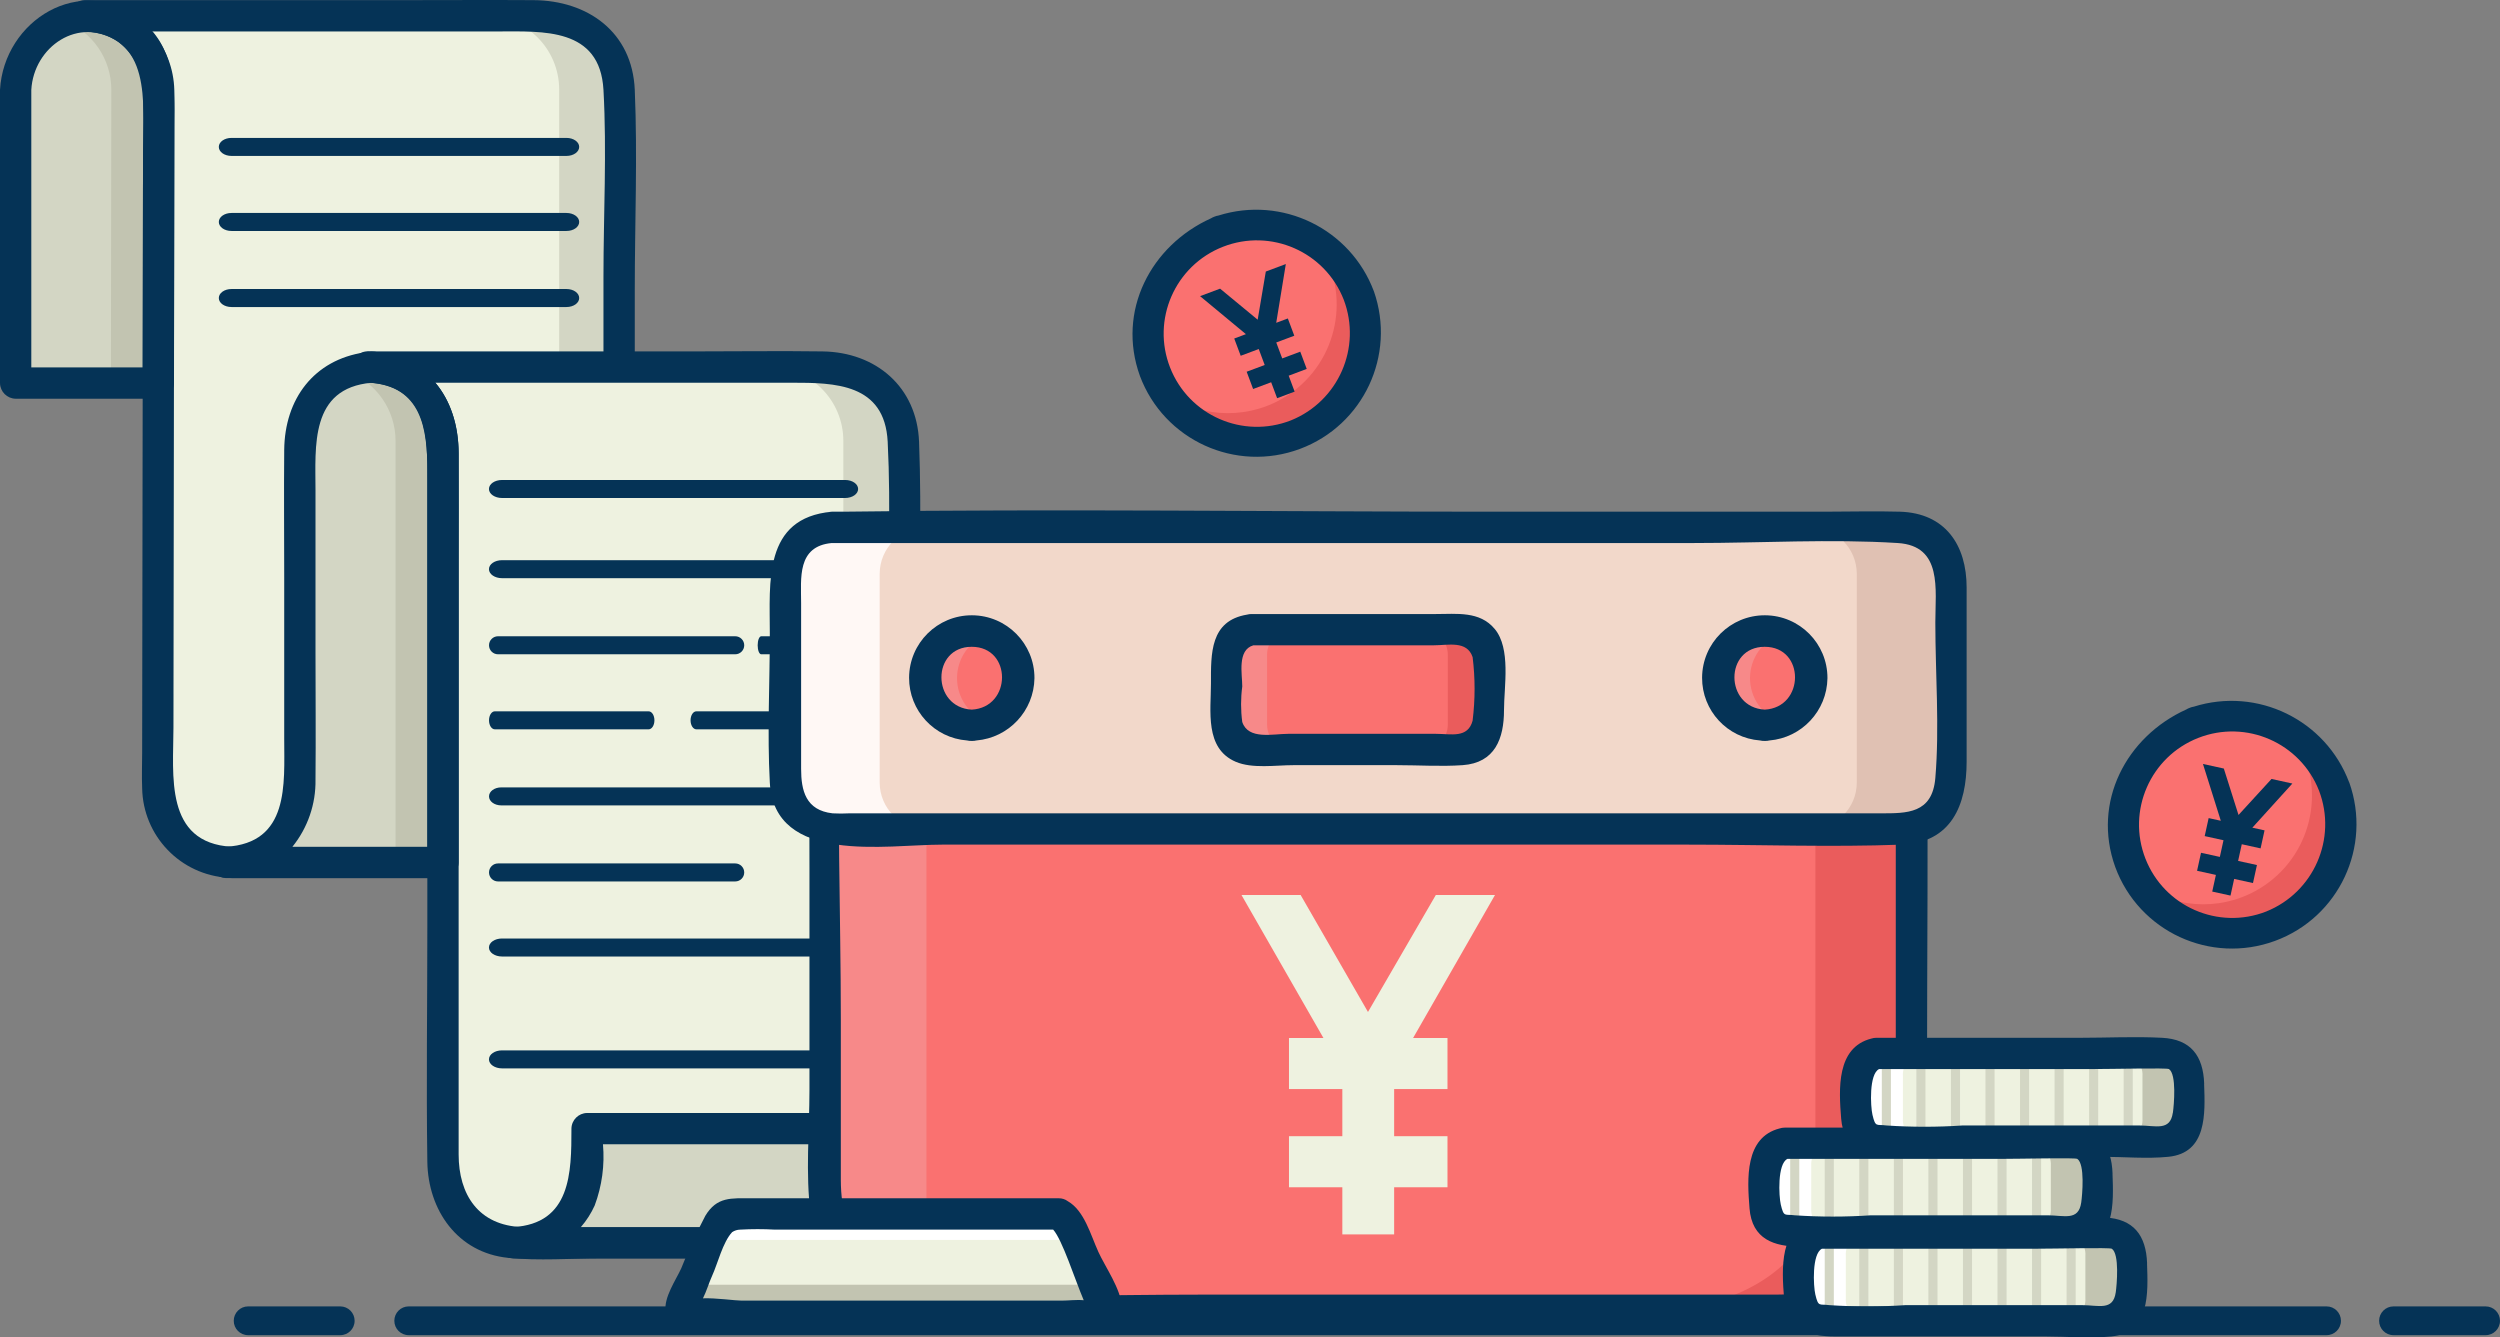 <?xml version="1.0" encoding="UTF-8"?>
<svg id="_レイヤー_1" data-name="レイヤー 1" xmlns="http://www.w3.org/2000/svg" xmlns:xlink="http://www.w3.org/1999/xlink" version="1.1" viewBox="0 0 210 112.343">
  <rect x="0" y="0" width="210" height="112.343" fill="#808080" stroke="none"/>
  <defs>
    <clipPath id="clippath">
      <rect width="210" height="112.343" fill="none" stroke-width="0"/>
    </clipPath>
  </defs>
  <g clip-path="url(#clippath)">
    <g id="_グループ_713" data-name="グループ 713">
      <path id="_パス_1225" data-name="パス 1225" d="M102.375,19.463c4.727-1.769,9.993.629,11.762,5.356,1.769,4.727-.629,9.993-5.356,11.762-4.727,1.769-9.993-.629-11.762-5.356-1.769-4.727.628-9.993,5.355-11.763,0,0,0,0,0,0" fill="#fa7170" fill-rule="evenodd" stroke-width="0"/>
      <path id="_パス_1226" data-name="パス 1226" d="M114.137,24.818c-.66-1.765-1.852-3.281-3.411-4.339,2.814,4.185,1.704,9.858-2.481,12.673-3.103,2.087-7.164,2.071-10.25-.04,2.812,4.189,8.488,5.306,12.677,2.494,3.515-2.359,4.949-6.824,3.465-10.788" fill="#ea5c5c" fill-rule="evenodd" stroke-width="0"/>
      <path id="_パス_1227" data-name="パス 1227" d="M115.406,24.469c-1.971-5.254-7.708-8.049-13.061-6.363-.11.016-.217.046-.32.089-.105.036-.206.084-.3.143-5.059,2.287-7.937,7.793-5.973,13.239,2.021,5.406,8.043,8.15,13.449,6.129,5.324-1.991,8.081-7.871,6.206-13.237M108.434,35.313c-4.027,1.576-8.569-.41-10.146-4.437s.41-8.569,4.437-10.146,8.569.41,10.146,4.437h0c1.53,4.026-.442,8.536-4.437,10.146" fill="#053356" stroke-width="0"/>
      <path id="_パス_1228" data-name="パス 1228" d="M107.203,27.115l.806-4.935-1.681.629-.683,4.046-3.158-2.608-1.681.629,3.85,3.193h0l-.98.367.543,1.45,1.516-.567.5,1.34-1.515.567.542,1.45,1.516-.567.5,1.339,1.472-.551-.5-1.339,1.515-.568-.543-1.45-1.516.568-.5-1.34,1.515-.567-.542-1.45-.979.366.003-.002Z" fill="#053356" fill-rule="evenodd" stroke-width="0"/>
      <path id="_パス_1229" data-name="パス 1229" d="M184.3,60.719c4.727-1.769,9.993.629,11.762,5.357,1.769,4.727-.629,9.993-5.357,11.762-4.727,1.769-9.992-.629-11.761-5.355-1.77-4.728.628-9.994,5.356-11.764" fill="#fa7170" fill-rule="evenodd" stroke-width="0"/>
      <path id="_パス_1230" data-name="パス 1230" d="M196.063,66.074c-.659-1.765-1.851-3.281-3.411-4.339,2.814,4.185,1.704,9.858-2.481,12.673-3.103,2.087-7.164,2.071-10.25-.04,2.812,4.189,8.488,5.306,12.677,2.494,3.515-2.359,4.949-6.824,3.465-10.788" fill="#ea5c5c" fill-rule="evenodd" stroke-width="0"/>
      <path id="_パス_1231" data-name="パス 1231" d="M197.331,65.724c-1.971-5.252-7.705-8.047-13.057-6.363-.11.016-.217.046-.32.089-.105.036-.206.084-.3.142-5.059,2.286-7.937,7.793-5.973,13.239,1.991,5.418,7.996,8.196,13.414,6.206,5.379-1.976,8.163-7.915,6.242-13.314M190.364,76.567c-4.027,1.576-8.569-.41-10.146-4.437-1.576-4.027.41-8.569,4.437-10.146,4.027-1.576,8.569.41,10.146,4.437,0,0,0,0,0,0,1.53,4.026-.442,8.536-4.437,10.145" fill="#053356" stroke-width="0"/>
      <path id="_パス_1232" data-name="パス 1232" d="M189.201,69.522l3.358-3.705-1.752-.385-2.772,3.025-1.234-3.9-1.753-.385,1.5,4.772h0l-1.022-.224-.332,1.512,1.58.348-.307,1.4-1.581-.347-.332,1.512,1.581.347-.307,1.4,1.535.337.307-1.4,1.581.347.332-1.513-1.581-.347.307-1.4,1.581.347.332-1.513-1.021-.224v-.004Z" fill="#053356" fill-rule="evenodd" stroke-width="0"/>
      <path id="_パス_1233" data-name="パス 1233" d="M1.315,7.547c-.008-3.357,2.656-6.112,6.011-6.217,3.356.105,6.019,2.86,6.011,6.217l-.035,24.631H1.315V7.547Z" fill="#c2c4b1" fill-rule="evenodd" stroke-width="0"/>
      <path id="_パス_1234" data-name="パス 1234" d="M1.315,7.546c-.006-2.589,1.595-4.909,4.018-5.822,2.422.913,4.024,3.233,4.018,5.822l-.035,24.631H1.316V7.546Z" fill="#d3d6c4" fill-rule="evenodd" stroke-width="0"/>
      <path id="_パス_1235" data-name="パス 1235" d="M19.472,72.445c-3.429.007-6.214-2.766-6.221-6.195,0-.009,0-.017,0-.026l.085-58.677c.008-3.427-2.763-6.213-6.191-6.221-.01,0-.02,0-.03,0h38.67c3.428-.008,6.213,2.765,6.221,6.193,0,.009,0,.019,0,.028v64.9l-32.534-.002Z" fill="#d3d6c4" fill-rule="evenodd" stroke-width="0"/>
      <path id="_パス_1236" data-name="パス 1236" d="M19.472,72.445c-3.429.007-6.214-2.766-6.221-6.195,0-.009,0-.017,0-.026l.085-58.677c.008-3.427-2.763-6.213-6.191-6.221-.01,0-.02,0-.03,0h33.637c3.427-.008,6.212,2.764,6.22,6.192,0,.01,0,.019,0,.029v64.9l-27.5-.002Z" fill="#eef2e0" fill-rule="evenodd" stroke-width="0"/>
      <path id="_パス_1237" data-name="パス 1237" d="M53.321,7.55C53.115,2.689,49.376.041,44.811.011,41.16-.013,37.511.011,33.856.011H7.115c-.727.02-1.299.625-1.279,1.352.019.698.581,1.26,1.279,1.279,5.687.326,4.9,6.027,4.9,10.007-.008,5.4-.016,10.803-.024,16.21-.014,11.455-.031,22.91-.05,34.367,0,.988-.043,1.986,0,2.974.066,4.016,3.219,7.301,7.229,7.531.099.019.199.029.3.029h32.536c.722-.01,1.305-.593,1.315-1.315V24.372c0-5.588.237-11.236,0-16.822M14.57,61.123l.023-16.209c.017-11.456.033-22.912.05-34.368,0-.989.043-1.986,0-2.974-.043-1.814-.715-3.556-1.9-4.93h29.088c3.763,0,8.568-.346,8.86,4.906.289,5.19,0,10.478,0,15.675v47.906h-31.221c-5.688-.326-4.9-6.027-4.9-10.007" fill="#053356" stroke-width="0"/>
      <path id="_パス_1238" data-name="パス 1238" d="M31.2,30.837c-3.355.105-6.019,2.86-6.011,6.217v29.17c.008,3.429-2.764,6.215-6.193,6.223-.009,0-.018,0-.027,0h18.242v-35.393c.008-3.357-2.656-6.112-6.011-6.217" fill="#c2c4b1" fill-rule="evenodd" stroke-width="0"/>
      <path id="_パス_1239" data-name="パス 1239" d="M29.208,31.231c-2.422.913-4.024,3.233-4.018,5.822v29.171c.008,3.428-2.765,6.213-6.193,6.221-.009,0-.019,0-.028,0h14.258v-35.392c.006-2.589-1.596-4.909-4.018-5.822" fill="#d3d6c4" fill-rule="evenodd" stroke-width="0"/>
      <path id="_パス_1240" data-name="パス 1240" d="M30.99,30.833c3.428-.008,6.213,2.765,6.221,6.193,0,.008,0,.016,0,.024v61.115c-.008,3.428,2.764,6.214,6.192,6.222.01,0,.019,0,.029,0h32.448V37.05c.008-3.427-2.763-6.213-6.191-6.221-.01,0-.02,0-.03,0l-38.669.004Z" fill="#d3d6c4" fill-rule="evenodd" stroke-width="0"/>
      <path id="_パス_1241" data-name="パス 1241" d="M30.99,30.833c3.428-.008,6.213,2.765,6.221,6.193,0,.008,0,.016,0,.024v61.115c-.008,3.428,2.764,6.214,6.192,6.222.01,0,.019,0,.029,0h27.409V37.05c.008-3.427-2.763-6.213-6.191-6.221-.01,0-.019,0-.029,0l-33.631.004Z" fill="#eef2e0" fill-rule="evenodd" stroke-width="0"/>
      <path id="_パス_1242" data-name="パス 1242" d="M30.991,32.147c4.438.255,4.905,3.923,4.905,7.334v38.424c0,6.56-.094,13.128,0,19.687.059,4.053,2.531,7.645,6.809,8.071,2.556.255,5.218.042,7.781.042h25.4c.722-.01,1.305-.593,1.315-1.315v-48.863c0-6.12.231-12.29,0-18.408-.175-4.62-3.625-7.539-8.109-7.6-3.622-.052-7.25,0-10.872,0h-27.229c-.726.028-1.292.64-1.264,1.366.027.687.577,1.237,1.264,1.264h35.506c3.618,0,7.818.054,8.068,4.954.288,5.642,0,11.375,0,17.023v50.265l1.315-1.315h-22.12c-3.284,0-6.59.11-9.873,0-3.705-.124-5.362-2.738-5.362-6.1v-49.878c0-3.027.022-6.056,0-9.083-.034-4.6-2.681-8.219-7.536-8.5-1.691-.1-1.685,2.534,0,2.63" fill="#053356" stroke-width="0"/>
      <path id="_パス_1243" data-name="パス 1243" d="M77.781,104.39h-34.682c3.428.008,6.213-2.765,6.221-6.193,0-.01,0-.019,0-.029v-3.362h34.679v3.362c.008,3.429-2.765,6.214-6.194,6.222-.009,0-.018,0-.027,0" fill="#d3d6c4" fill-rule="evenodd" stroke-width="0"/>
      <path id="_パス_1244" data-name="パス 1244" d="M85.317,94.806c-.011-.722-.593-1.304-1.315-1.315h-34.686c-.722.01-1.305.593-1.315,1.315,0,3.681-.028,7.989-4.906,8.268-.726.028-1.292.64-1.264,1.366.027.687.577,1.237,1.264,1.264h34.686c2.949-.044,5.614-1.772,6.858-4.446.916-2.02.678-4.293.678-6.452M77.781,103.074h-28.986c.472-.546.863-1.158,1.16-1.816.612-1.639.849-3.394.694-5.137h32.025c-.065,3.322-.591,6.707-4.9,6.954" fill="#053356" stroke-width="0"/>
      <path id="_パス_1245" data-name="パス 1245" d="M70.989,48.568h-28.817c-.609,0-1.1-.337-1.1-.757s.487-.756,1.1-.756h28.817c.607,0,1.094.336,1.094.756s-.486.757-1.094.757" fill="#053356" fill-rule="evenodd" stroke-width="0"/>
      <path id="_パス_1246" data-name="パス 1246" d="M54.482,61.264h-12.915c-.272,0-.49-.336-.49-.757s.218-.756.49-.756h12.915c.273,0,.49.335.49.756s-.217.757-.49.757" fill="#053356" fill-rule="evenodd" stroke-width="0"/>
      <path id="_パス_1247" data-name="パス 1247" d="M69.226,67.653h-27.118c-.573,0-1.031-.337-1.031-.757s.458-.756,1.031-.756h27.118c.573,0,1.03.335,1.03.756s-.457.757-1.03.757" fill="#053356" fill-rule="evenodd" stroke-width="0"/>
      <path id="_パス_1248" data-name="パス 1248" d="M61.758,54.96h-19.924c-.418,0-.757-.339-.757-.757s.339-.757.757-.757h19.924c.418,0,.757.339.757.757s-.339.757-.757.757" fill="#053356" fill-rule="evenodd" stroke-width="0"/>
      <path id="_パス_1249" data-name="パス 1249" d="M47.583,13.098h-28.135c-.594,0-1.068-.337-1.068-.758s.474-.756,1.068-.756h28.135c.594,0,1.069.337,1.069.756s-.475.758-1.069.758" fill="#053356" fill-rule="evenodd" stroke-width="0"/>
      <path id="_パス_1250" data-name="パス 1250" d="M47.583,25.791h-28.135c-.594,0-1.068-.337-1.068-.757s.474-.757,1.068-.757h28.135c.594,0,1.069.337,1.069.757s-.475.757-1.069.757" fill="#053356" fill-rule="evenodd" stroke-width="0"/>
      <path id="_パス_1251" data-name="パス 1251" d="M47.583,19.402h-28.135c-.594,0-1.068-.336-1.068-.757s.474-.756,1.068-.756h28.135c.594,0,1.069.336,1.069.756s-.475.757-1.069.757" fill="#053356" fill-rule="evenodd" stroke-width="0"/>
      <path id="_パス_1252" data-name="パス 1252" d="M61.758,74.042h-19.924c-.418,0-.757-.339-.757-.757s.339-.757.757-.757h19.924c.418,0,.757.339.757.757s-.339.757-.757.757" fill="#053356" fill-rule="evenodd" stroke-width="0"/>
      <path id="_パス_1253" data-name="パス 1253" d="M70.989,80.347h-28.817c-.609,0-1.1-.336-1.1-.757s.487-.756,1.1-.756h28.817c.607,0,1.094.336,1.094.756s-.487.757-1.094.757" fill="#053356" fill-rule="evenodd" stroke-width="0"/>
      <path id="_パス_1254" data-name="パス 1254" d="M71.411,61.264h-12.913c-.273,0-.491-.336-.491-.757s.218-.756.491-.756h12.913c.273,0,.49.335.49.756s-.217.757-.49.757" fill="#053356" fill-rule="evenodd" stroke-width="0"/>
      <path id="_パス_1255" data-name="パス 1255" d="M63.944,54.96h7.843c.165,0,.3-.337.3-.757s-.133-.756-.3-.756h-7.843c-.165,0-.3.336-.3.756s.133.757.3.757" fill="#053356" fill-rule="evenodd" stroke-width="0"/>
      <path id="_パス_1256" data-name="パス 1256" d="M70.989,41.832h-28.817c-.609,0-1.1-.336-1.1-.757s.487-.757,1.1-.757h28.817c.607,0,1.094.337,1.094.757s-.487.757-1.094.757" fill="#053356" fill-rule="evenodd" stroke-width="0"/>
      <path id="_パス_1257" data-name="パス 1257" d="M70.989,89.744h-28.817c-.609,0-1.1-.336-1.1-.757s.487-.756,1.1-.756h28.817c.607,0,1.094.336,1.094.756s-.487.757-1.094.757" fill="#053356" fill-rule="evenodd" stroke-width="0"/>
      <path id="_パス_1258" data-name="パス 1258" d="M31.78,29.599c-.379-.103-.779-.103-1.158,0-4.248.633-6.708,3.9-6.748,8.2-.033,3.579,0,7.159,0,10.738v13.514c0,3.814.457,8.772-4.906,9.079-.726.028-1.292.64-1.264,1.366.027.687.577,1.237,1.264,1.264h18.243c.722-.01,1.305-.593,1.315-1.315v-34.321c0-4.386-2.3-7.864-6.746-8.524M26.502,65.481c.034-3.579,0-7.159,0-10.738v-13.516c0-3.735-.487-8.614,4.7-9.075,4.777.426,4.7,4.637,4.7,8.187v30.791h-11.34c1.29-1.597,1.977-3.597,1.94-5.649" fill="#053356" stroke-width="0"/>
      <path id="_パス_1259" data-name="パス 1259" d="M11.761,1.624C6.778-2.302.328,1.707,0,7.547v24.631c.01.722.593,1.305,1.315,1.315h11.985c.722-.01,1.305-.593,1.315-1.315.01-7.207.02-14.413.03-21.62,0-3.349.052-6.619-2.886-8.934M9.9,3.496c1.437,1.055,2.236,2.77,2.12,4.549.067,2.571-.008,5.155-.011,7.726l-.021,15.089H2.63V7.547c.2-3.624,3.988-6.246,7.267-4.051" fill="#053356" stroke-width="0"/>
      <path id="_パス_1260" data-name="パス 1260" d="M78.784,49.234h72.3c5.226.014,9.46,4.248,9.474,9.474v41.883c-.013,5.229-4.248,9.464-9.477,9.477h-72.3c-5.226-.014-9.46-4.248-9.474-9.474v-41.886c.014-5.226,4.248-9.46,9.474-9.474" fill="#fa7170" fill-rule="evenodd" stroke-width="0"/>
      <path id="_パス_1261" data-name="パス 1261" d="M118.699,87.194l6.881-12.015h-4.97l-5.7,9.827-5.657-9.827h-4.969l6.886,12.015h-2.895v4.287h4.481v3.96h-4.481v4.287h4.481v3.959h4.352v-3.959h4.481v-4.287h-4.481v-3.96h4.481v-4.287h-2.89Z" fill="#eef2e0" fill-rule="evenodd" stroke-width="0"/>
      <path id="_パス_1262" data-name="パス 1262" d="M83.756,49.234h8.511c-7.945,0-14.445,4.263-14.445,9.474v41.883c0,5.211,6.5,9.474,14.445,9.474h-8.511c-7.945,0-14.446-4.263-14.446-9.474v-41.883c0-5.211,6.5-9.474,14.446-9.474" fill="#f78989" fill-rule="evenodd" stroke-width="0"/>
      <path id="_パス_1263" data-name="パス 1263" d="M146.873,49.234h-8.062c7.525,0,13.682,4.263,13.682,9.474v41.883c0,5.211-6.157,9.474-13.682,9.474h8.062c7.525,0,13.682-4.263,13.682-9.474v-41.883c0-5.211-6.157-9.474-13.682-9.474" fill="#ea5c5c" fill-rule="evenodd" stroke-width="0"/>
      <path id="_パス_1264" data-name="パス 1264" d="M161.87,59.241c-.066-6.208-4.487-11.121-10.809-11.323-2.232-.071-4.478,0-6.712,0h-65.565c-6.46.24-10.743,5.247-10.789,11.537-.033,4.5,0,9,0,13.494v18.594c0,3.416-.346,7.04.1,10.442.759,5.748,5.706,9.343,11.276,9.394,3.151.028,6.3,0,9.457,0h36.2c8.55,0,17.106.1,25.655,0,6.061.091,11.058-4.729,11.187-10.789.109-3.306,0-6.633,0-9.94,0-10.468.112-20.942,0-31.409M157.07,106.109c-2.582,2.774-5.847,2.64-9.239,2.64h-47.205c-7.214,0-14.475.243-21.686,0-5.605-.188-8.31-4.508-8.31-9.631v-13.522c0-8.933-.372-17.952,0-26.878.081-4.474,3.685-8.082,8.159-8.168h67.648c2.224,0,4.873-.308,7.028.356,5.6,1.727,5.78,6.9,5.78,11.669v32.421c0,3.766.617,8.114-2.172,11.111" fill="#053356" stroke-width="0"/>
      <path id="_パス_1265" data-name="パス 1265" d="M69.876,44.3h90.112c2.148.007,3.888,1.747,3.894,3.895v17.545c-.006,2.148-1.746,3.888-3.894,3.895h-90.112c-2.151-.003-3.894-1.744-3.9-3.895v-17.545c.006-2.151,1.749-3.892,3.9-3.895" fill="#f2d8ca" fill-rule="evenodd" stroke-width="0"/>
      <path id="_パス_1266" data-name="パス 1266" d="M69.876,44.3h7.911c-2.148.007-3.888,1.747-3.894,3.895v17.545c.006,2.148,1.746,3.888,3.894,3.895h-7.911c-2.149-.006-3.889-1.746-3.895-3.895v-17.545c.006-2.149,1.746-3.889,3.895-3.895" fill="#fff8f5" fill-rule="evenodd" stroke-width="0"/>
      <path id="_パス_1267" data-name="パス 1267" d="M159.988,44.3h-7.911c2.148.007,3.888,1.747,3.894,3.895v17.545c-.006,2.148-1.746,3.888-3.894,3.895h7.911c2.149-.006,3.889-1.746,3.895-3.895v-17.545c-.006-2.149-1.746-3.889-3.895-3.895" fill="#e0c1b3" fill-rule="evenodd" stroke-width="0"/>
      <path id="_パス_1268" data-name="パス 1268" d="M81.625,60.921c2.184,0,3.954-1.771,3.953-3.955,0-2.184-1.771-3.954-3.955-3.953-2.182,0-3.951,1.768-3.953,3.95.004,2.182,1.772,3.95,3.954,3.954" fill="#fa7170" fill-rule="evenodd" stroke-width="0"/>
      <path id="_パス_1269" data-name="パス 1269" d="M80.389,56.963c.004-1.657,1.04-3.136,2.595-3.708-.435-.162-.895-.245-1.359-.246-2.184-.008-3.96,1.756-3.968,3.94-.008,2.184,1.756,3.96,3.94,3.968.473.002.943-.082,1.387-.246-1.555-.572-2.591-2.051-2.595-3.708" fill="#f78989" fill-rule="evenodd" stroke-width="0"/>
      <path id="_パス_1270" data-name="パス 1270" d="M86.894,56.969c.011-2.908-2.337-5.274-5.245-5.285-2.908-.011-5.274,2.337-5.285,5.245-.01,2.761,2.114,5.062,4.868,5.27.128.032.261.045.393.039.131.007.262-.006.389-.038,2.729-.23,4.839-2.492,4.88-5.23M81.625,59.609c-3.379-.183-3.408-5.278,0-5.278s3.38,5.095,0,5.278" fill="#053356" stroke-width="0"/>
      <path id="_パス_1271" data-name="パス 1271" d="M122.935,54.767h-17.817c-.804.003-1.455.655-1.458,1.459v5.9c.003.804.654,1.455,1.458,1.458h17.818c.804-.003,1.455-.654,1.458-1.458v-5.9c-.003-.804-.654-1.456-1.458-1.459" fill="#6f5445" fill-rule="evenodd" stroke-width="0"/>
      <path id="_パス_1272" data-name="パス 1272" d="M105.118,52.894h17.818c1.149.003,2.079.934,2.082,2.083v5.9c-.003,1.149-.933,2.08-2.082,2.083h-17.818c-1.149-.003-2.079-.934-2.082-2.083v-5.9c.003-1.149.933-2.08,2.082-2.083" fill="#fa7170" fill-rule="evenodd" stroke-width="0"/>
      <path id="_パス_1273" data-name="パス 1273" d="M105.644,52.894h2.874c-1.149.003-2.08.934-2.083,2.083v5.9c.003,1.149.934,2.08,2.083,2.083h-2.874c-1.149-.003-2.08-.934-2.083-2.083v-5.9c.003-1.149.934-2.08,2.083-2.083" fill="#f78989" fill-rule="evenodd" stroke-width="0"/>
      <path id="_パス_1274" data-name="パス 1274" d="M122.41,52.894h-2.874c1.148.004,2.077.935,2.08,2.083v5.9c-.003,1.149-.933,2.08-2.082,2.083h2.874c1.149-.003,2.08-.934,2.083-2.083v-5.9c-.003-1.149-.934-2.08-2.083-2.083" fill="#ea5c5c" fill-rule="evenodd" stroke-width="0"/>
      <path id="_パス_1275" data-name="パス 1275" d="M125.544,52.819c-1.251-1.5-3.186-1.24-4.921-1.24h-15.506c-.12,0-.239.017-.355.048-3.128.511-3.042,3.286-3.042,5.783,0,2.3-.542,5.452,2.077,6.578,1.389.6,3.367.286,4.824.286h8.737c1.816,0,3.684.127,5.5,0,2.731-.192,3.478-2.245,3.478-4.628,0-1.98.6-5.169-.789-6.827M123.705,60.519c-.4,1.524-1.812,1.123-3.08,1.123h-12.421c-1.277,0-3.349.525-3.854-.993-.133-.991-.133-1.994,0-2.985,0-1.031-.441-3.061.932-3.458h15.157c1.2,0,2.79-.424,3.262.993.219,1.766.219,3.553,0,5.319" fill="#053356" stroke-width="0"/>
      <path id="_パス_1276" data-name="パス 1276" d="M69.876,45.615h72.431c5.664,0,11.456-.356,17.11,0,3.766.237,3.151,3.875,3.151,6.677,0,4.3.36,8.771,0,13.059-.253,3.01-2.393,2.969-4.616,2.969h-86.6c-.471.026-.943.026-1.414,0-2.258-.253-2.644-1.914-2.644-3.739v-13.93c0-2.063-.362-4.771,2.581-5.037,1.672-.151,1.687-2.782,0-2.63-5.789.523-5.21,5.927-5.21,10.224,0,4.156-.225,8.381,0,12.531.375,6.931,9.777,5.21,14.447,5.21h62.765c5.935,0,11.921.224,17.854,0,4.2-.159,5.466-3.343,5.466-6.969v-14.629c0-3.57-1.794-6.256-5.608-6.369-2.1-.062-4.22,0-6.325,0h-28.155c-18.07,0-36.16-.248-54.229,0h-1c-.726.028-1.292.64-1.264,1.366.027.687.577,1.237,1.264,1.264" fill="#053356" stroke-width="0"/>
      <path id="_パス_1277" data-name="パス 1277" d="M148.236,60.921c2.184,0,3.954-1.77,3.954-3.954,0-2.184-1.77-3.954-3.954-3.954-2.184,0-3.954,1.77-3.954,3.954h0c.004,2.182,1.772,3.95,3.954,3.954" fill="#fa7170" fill-rule="evenodd" stroke-width="0"/>
      <path id="_パス_1278" data-name="パス 1278" d="M147,56.963c.004-1.657,1.04-3.136,2.595-3.708-2.048-.759-4.323.286-5.082,2.333-.759,2.048.286,4.323,2.333,5.082.887.329,1.862.329,2.748,0-1.555-.572-2.59-2.05-2.595-3.707" fill="#f78989" fill-rule="evenodd" stroke-width="0"/>
      <path id="_パス_1279" data-name="パス 1279" d="M153.506,56.969c.011-2.908-2.337-5.274-5.245-5.285-2.908-.011-5.274,2.337-5.285,5.245-.01,2.761,2.114,5.062,4.868,5.27.128.032.261.045.393.039.131.007.262-.006.389-.038,2.729-.23,4.839-2.492,4.88-5.23M148.237,59.609c-3.379-.183-3.408-5.278,0-5.278s3.379,5.095,0,5.278" fill="#053356" stroke-width="0"/>
      <path id="_パス_1280" data-name="パス 1280" d="M157.605,88.49h24.6c.97.083,1.695.928,1.629,1.9v3.564c.066.971-.659,1.817-1.629,1.9h-24.6c-.97-.083-1.695-.928-1.629-1.9v-3.564c-.066-.972.659-1.817,1.629-1.9" fill="#eef2e0" fill-rule="evenodd" stroke-width="0"/>
      <path id="_パス_1281" data-name="パス 1281" d="M178.338,88.49h3.869c.97.083,1.695.928,1.629,1.9v3.564c.066.972-.659,1.817-1.629,1.9h-3.869c.97-.083,1.695-.928,1.629-1.9v-3.564c.066-.972-.659-1.817-1.629-1.9" fill="#c2c4b1" fill-rule="evenodd" stroke-width="0"/>
      <path id="_パス_1282" data-name="パス 1282" d="M161.47,88.49h-3.865c-.971.083-1.696.928-1.63,1.9v3.564c-.066.972.659,1.817,1.63,1.9h3.869c-.97-.083-1.695-.928-1.629-1.9v-3.564c-.066-.972.659-1.817,1.629-1.9" fill="#fff" fill-rule="evenodd" stroke-width="0"/>
      <rect id="_長方形_271" data-name="長方形 271" x="158.073" y="88.489" width=".764" height="7.365" fill="#d3d6c4" stroke-width="0"/>
      <rect id="_長方形_272" data-name="長方形 272" x="160.975" y="88.489" width=".764" height="7.365" fill="#d3d6c4" stroke-width="0"/>
      <rect id="_長方形_273" data-name="長方形 273" x="163.878" y="88.489" width=".764" height="7.365" fill="#d3d6c4" stroke-width="0"/>
      <rect id="_長方形_274" data-name="長方形 274" x="166.78" y="88.489" width=".764" height="7.365" fill="#d3d6c4" stroke-width="0"/>
      <rect id="_長方形_275" data-name="長方形 275" x="169.682" y="88.489" width=".764" height="7.365" fill="#d3d6c4" stroke-width="0"/>
      <rect id="_長方形_276" data-name="長方形 276" x="172.584" y="88.489" width=".764" height="7.365" fill="#d3d6c4" stroke-width="0"/>
      <rect id="_長方形_277" data-name="長方形 277" x="175.486" y="88.489" width=".764" height="7.365" fill="#d3d6c4" stroke-width="0"/>
      <rect id="_長方形_278" data-name="長方形 278" x="178.388" y="88.489" width=".764" height="7.365" fill="#d3d6c4" stroke-width="0"/>
      <path id="_パス_1283" data-name="パス 1283" d="M185.152,91.041c-.081-2.374-1.141-3.74-3.528-3.866-2.285-.121-4.611,0-6.9,0h-17.123c-.14,0-.28.024-.413.067-2.94.749-2.727,4.243-2.531,6.713.207,2.607,2.072,3.216,4.271,3.216h17.652c1.823,0,3.751.182,5.566,0,3.255-.327,3.087-3.625,3-6.13M182.516,93.474c-.223,1.565-1.459,1.066-2.807,1.066h-14.865c-2.123.143-4.253.143-6.376,0-.846-.119-.922.2-1.181-.9-.164-.694-.3-3.418.555-3.838h17.832c1.8,0,6.348-.115,6.52,0,.654.437.419,3.032.329,3.669" fill="#053356" stroke-width="0"/>
      <path id="_パス_1284" data-name="パス 1284" d="M149.903,96.035h24.606c.97.083,1.695.928,1.629,1.9v3.564c.066.971-.659,1.817-1.629,1.9h-24.606c-.97-.083-1.695-.928-1.629-1.9v-3.564c-.066-.971.659-1.817,1.629-1.9" fill="#eef2e0" fill-rule="evenodd" stroke-width="0"/>
      <path id="_パス_1285" data-name="パス 1285" d="M170.641,96.035h3.869c.97.083,1.695.928,1.629,1.9v3.564c.066.972-.659,1.817-1.629,1.9h-3.869c.97-.083,1.695-.928,1.629-1.9v-3.564c.066-.972-.659-1.817-1.629-1.9" fill="#c2c4b1" fill-rule="evenodd" stroke-width="0"/>
      <path id="_パス_1286" data-name="パス 1286" d="M153.773,96.035h-3.869c-.971.083-1.696.928-1.63,1.9v3.564c-.066.972.659,1.817,1.63,1.9h3.869c-.97-.083-1.695-.928-1.629-1.9v-3.564c-.066-.972.659-1.817,1.629-1.9" fill="#fff" fill-rule="evenodd" stroke-width="0"/>
      <rect id="_長方形_279" data-name="長方形 279" x="150.376" y="96.035" width=".764" height="7.365" fill="#d3d6c4" stroke-width="0"/>
      <rect id="_長方形_280" data-name="長方形 280" x="153.278" y="96.035" width=".764" height="7.365" fill="#d3d6c4" stroke-width="0"/>
      <rect id="_長方形_281" data-name="長方形 281" x="156.181" y="96.035" width=".764" height="7.365" fill="#d3d6c4" stroke-width="0"/>
      <rect id="_長方形_282" data-name="長方形 282" x="159.083" y="96.035" width=".764" height="7.365" fill="#d3d6c4" stroke-width="0"/>
      <rect id="_長方形_283" data-name="長方形 283" x="161.985" y="96.035" width=".764" height="7.365" fill="#d3d6c4" stroke-width="0"/>
      <rect id="_長方形_284" data-name="長方形 284" x="164.888" y="96.035" width=".764" height="7.365" fill="#d3d6c4" stroke-width="0"/>
      <rect id="_長方形_285" data-name="長方形 285" x="167.789" y="96.035" width=".764" height="7.365" fill="#d3d6c4" stroke-width="0"/>
      <rect id="_長方形_286" data-name="長方形 286" x="170.691" y="96.035" width=".764" height="7.365" fill="#d3d6c4" stroke-width="0"/>
      <path id="_パス_1287" data-name="パス 1287" d="M177.455,98.587c-.081-2.374-1.141-3.739-3.528-3.866-2.285-.121-4.611,0-6.9,0h-17.123c-.14,0-.28.024-.413.067-2.94.749-2.727,4.243-2.531,6.713.207,2.608,2.073,3.216,4.271,3.216h17.654c1.823,0,3.751.182,5.566,0,3.255-.327,3.087-3.625,3-6.13M174.821,101.02c-.223,1.565-1.459,1.066-2.807,1.066h-14.87c-2.123.143-4.253.143-6.376,0-.846-.119-.922.2-1.181-.9-.164-.694-.3-3.418.555-3.839h17.832c1.8,0,6.348-.115,6.52,0,.654.437.419,3.032.329,3.669" fill="#053356" stroke-width="0"/>
      <path id="_パス_1288" data-name="パス 1288" d="M152.809,103.582h24.6c.97.083,1.695.928,1.629,1.9v3.564c.066.971-.659,1.817-1.629,1.9h-24.6c-.97-.083-1.695-.928-1.629-1.9v-3.564c-.066-.972.659-1.817,1.629-1.9" fill="#eef2e0" fill-rule="evenodd" stroke-width="0"/>
      <path id="_パス_1289" data-name="パス 1289" d="M173.543,103.582h3.869c.97.083,1.695.928,1.629,1.9v3.564c.066.972-.659,1.817-1.629,1.9h-3.869c.97-.083,1.695-.928,1.629-1.9v-3.564c.066-.972-.659-1.817-1.629-1.9" fill="#c2c4b1" fill-rule="evenodd" stroke-width="0"/>
      <path id="_パス_1290" data-name="パス 1290" d="M156.675,103.582h-3.866c-.971.083-1.696.928-1.63,1.9v3.564c-.066.972.659,1.817,1.63,1.9h3.869c-.97-.083-1.695-.928-1.629-1.9v-3.564c-.066-.972.659-1.817,1.629-1.9" fill="#fff" fill-rule="evenodd" stroke-width="0"/>
      <rect id="_長方形_287" data-name="長方形 287" x="153.278" y="103.582" width=".764" height="7.365" fill="#d3d6c4" stroke-width="0"/>
      <rect id="_長方形_288" data-name="長方形 288" x="156.18" y="103.582" width=".764" height="7.365" fill="#d3d6c4" stroke-width="0"/>
      <rect id="_長方形_289" data-name="長方形 289" x="159.083" y="103.582" width=".764" height="7.365" fill="#d3d6c4" stroke-width="0"/>
      <rect id="_長方形_290" data-name="長方形 290" x="161.985" y="103.582" width=".764" height="7.365" fill="#d3d6c4" stroke-width="0"/>
      <rect id="_長方形_291" data-name="長方形 291" x="164.887" y="103.582" width=".764" height="7.365" fill="#d3d6c4" stroke-width="0"/>
      <rect id="_長方形_292" data-name="長方形 292" x="167.789" y="103.582" width=".764" height="7.365" fill="#d3d6c4" stroke-width="0"/>
      <rect id="_長方形_293" data-name="長方形 293" x="170.691" y="103.582" width=".764" height="7.365" fill="#d3d6c4" stroke-width="0"/>
      <rect id="_長方形_294" data-name="長方形 294" x="173.593" y="103.582" width=".764" height="7.365" fill="#d3d6c4" stroke-width="0"/>
      <path id="_パス_1291" data-name="パス 1291" d="M180.357,106.133c-.081-2.375-1.141-3.74-3.528-3.866-2.285-.121-4.611,0-6.9,0h-17.123c-.14,0-.28.024-.413.067-2.94.749-2.727,4.243-2.531,6.713.207,2.607,2.073,3.216,4.271,3.216h17.652c1.823,0,3.751.182,5.566,0,3.255-.327,3.087-3.625,3-6.13M177.721,108.566c-.223,1.565-1.459,1.066-2.807,1.066h-14.87c-2.123.143-4.253.143-6.376,0-.846-.119-.922.2-1.181-.9-.164-.694-.3-3.418.555-3.838h17.832c1.8,0,6.348-.115,6.52,0,.654.437.419,3.032.329,3.669" fill="#053356" stroke-width="0"/>
      <path id="_パス_1292" data-name="パス 1292" d="M88.918,101.971h-27.712c-.451,0-.633.411-.822.821l-3.186,6.952c-.188.41.37.82.822.82h34.086c.452,0,1.009-.41.821-.82l-3.186-6.952c-.188-.41-.371-.821-.821-.821" fill="#eef2e0" fill-rule="evenodd" stroke-width="0"/>
      <path id="_パス_1293" data-name="パス 1293" d="M88.918,103.023h-27.714c-.451,0-.633.411-.822.821l-.141.31h29.641l-.142-.31c-.188-.41-.371-.821-.821-.821" fill="#fff" fill-rule="evenodd" stroke-width="0"/>
      <path id="_パス_1294" data-name="パス 1294" d="M57.552,107.917l-.355.775c-.188.411.369.821.821.821h34.087c.452,0,1.009-.41.821-.821l-.355-.775h-35.019Z" fill="#c2c4b1" fill-rule="evenodd" stroke-width="0"/>
      <path id="_パス_1295" data-name="パス 1295" d="M92.251,105.131c-.636-1.389-1.161-3.432-2.554-4.229-.224-.167-.498-.254-.778-.247h-25.8c-1.7,0-2.9-.146-3.872,1.473-.754,1.434-1.429,2.907-2.023,4.414-.459,1-1.468,2.435-1.314,3.6.214,1.61,1.791,1.719,3.084,1.741,3.186.054,6.378,0,9.565,0h16.388c1.814,0,9.515,1.249,9.292-2.136-.1-1.5-1.382-3.287-1.989-4.613M89.157,109.253h-26.85c-.525,0-2.193-.236-3.258-.195.3-.6.519-1.345.767-1.887.474-1.034.894-2.823,1.682-3.67.198-.133.431-.207.67-.212.978-.055,1.959-.055,2.937,0h23.363c.772.865,1.811,4.157,2.564,5.931-.6-.06-1.3.033-1.876.033" fill="#053356" stroke-width="0"/>
      <path id="_パス_1296" data-name="パス 1296" d="M34.332,109.737h161.1c.668,0,1.209.542,1.208,1.21,0,.667-.541,1.208-1.208,1.208H34.332c-.668,0-1.209-.542-1.208-1.21,0-.667.541-1.208,1.208-1.208" fill="#053356" fill-rule="evenodd" stroke-width="0"/>
      <path id="_パス_1297" data-name="パス 1297" d="M20.843,109.737h7.737c.668,0,1.209.542,1.208,1.21,0,.667-.541,1.208-1.208,1.208h-7.737c-.668,0-1.209-.542-1.208-1.21,0-.667.541-1.208,1.208-1.208" fill="#053356" fill-rule="evenodd" stroke-width="0"/>
      <path id="_パス_1298" data-name="パス 1298" d="M201.054,109.737h7.737c.668,0,1.209.542,1.208,1.21,0,.667-.541,1.208-1.208,1.208h-7.737c-.668,0-1.209-.542-1.208-1.21,0-.667.541-1.208,1.208-1.208" fill="#053356" fill-rule="evenodd" stroke-width="0"/>
    </g>
  </g>
</svg>